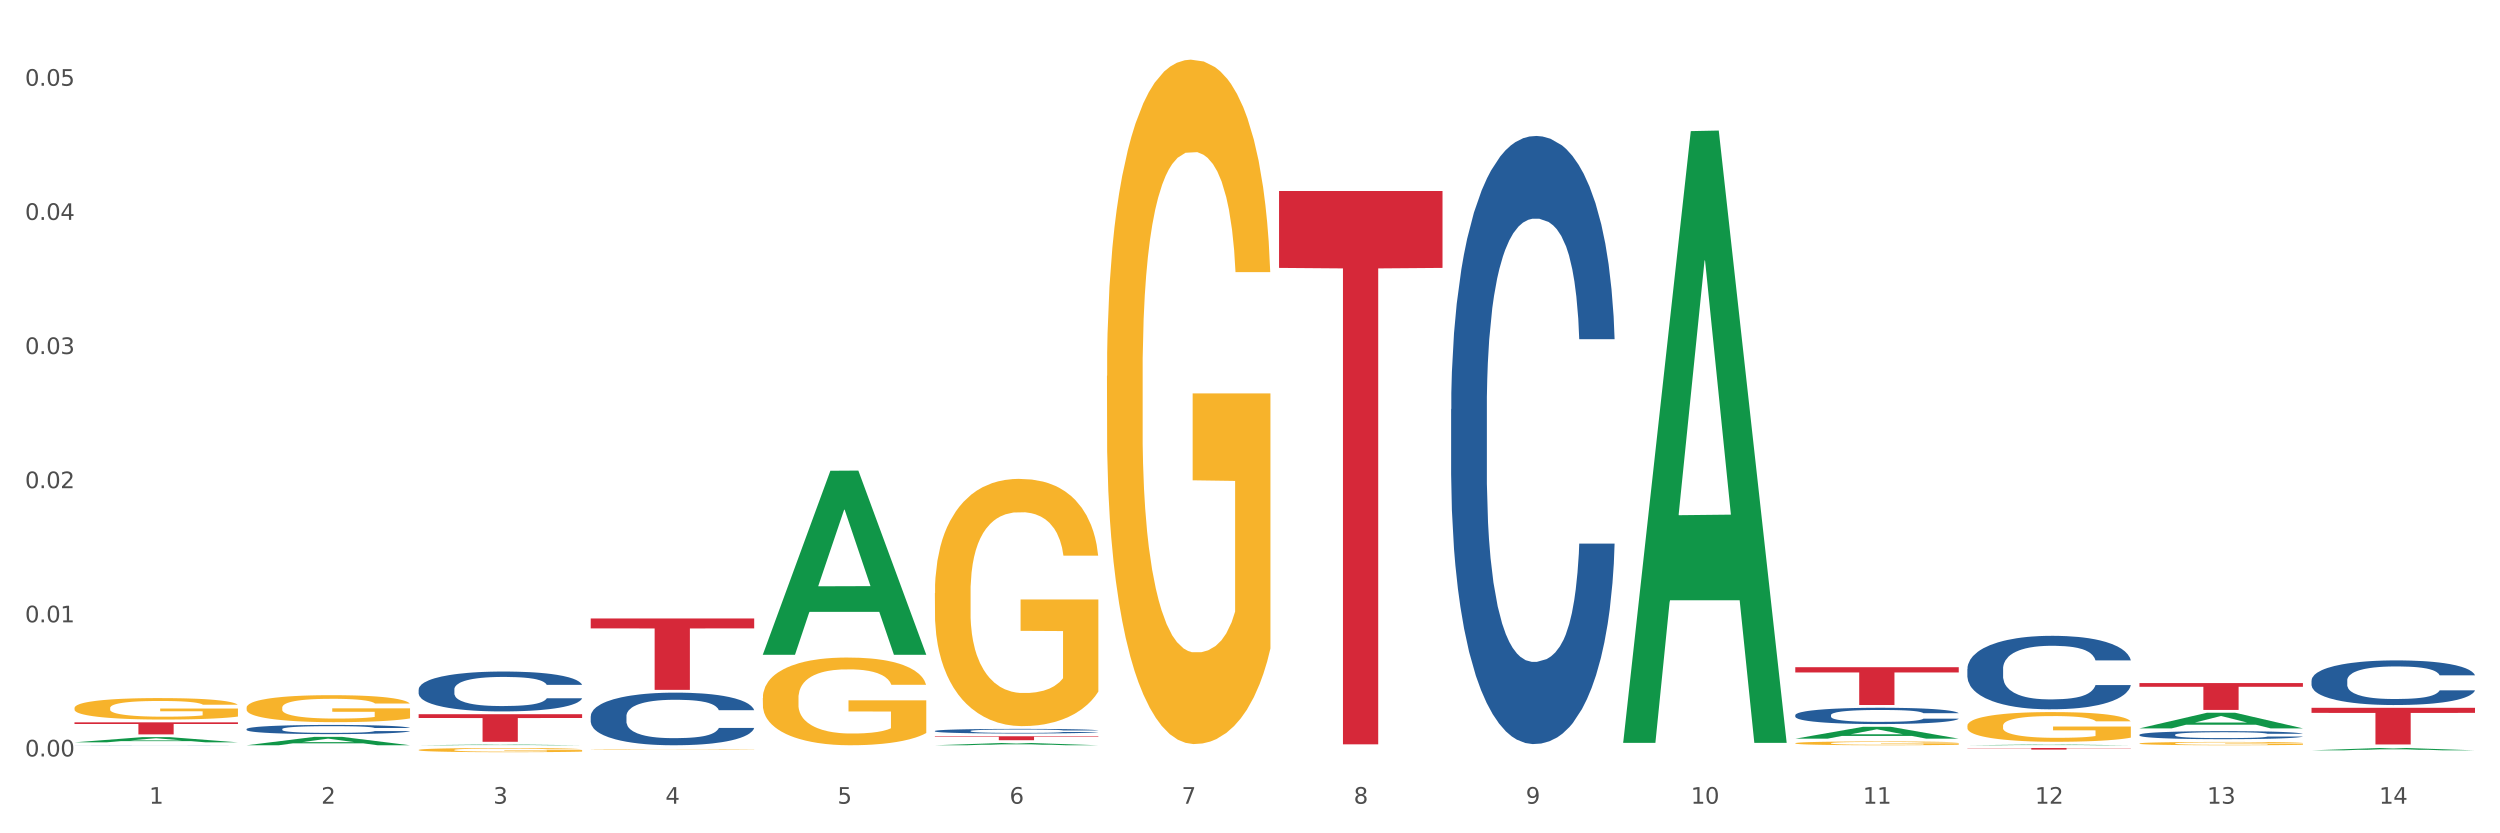 <?xml version="1.0" encoding="utf-8" standalone="no"?>
<!DOCTYPE svg PUBLIC "-//W3C//DTD SVG 1.1//EN"
  "http://www.w3.org/Graphics/SVG/1.1/DTD/svg11.dtd">
<svg xmlns:xlink="http://www.w3.org/1999/xlink" width="1080pt" height="360pt" viewBox="0 0 1080 360" xmlns="http://www.w3.org/2000/svg" version="1.1">
 <rect x="0" y="0" width="1080" height="360" fill="#333333" stroke="none"/>
 <defs>
  <style type="text/css">*{stroke-linejoin: round; stroke-linecap: butt}</style>
 </defs>
 <g id="figure_1">
  <g id="patch_1">
   <path d="M 0 360 
L 1080 360 
L 1080 0 
L 0 0 
z
" style="fill: #ffffff; stroke: #ffffff; stroke-linejoin: miter"/>
  </g>
  <g id="axes_1">
   <g id="matplotlib.axis_1">
    <g id="xtick_1">
     <g id="text_1">
      <!-- 1 -->
      <g style="fill: #4d4d4d" transform="translate(64.432 347.204) scale(0.096 -0.096)">
       <defs>
        <path id="DejaVuSans-31" d="M 794 531 
L 1825 531 
L 1825 4091 
L 703 3866 
L 703 4441 
L 1819 4666 
L 2450 4666 
L 2450 531 
L 3481 531 
L 3481 0 
L 794 0 
L 794 531 
z
" transform="scale(0.016)"/>
       </defs>
       <use xlink:href="#DejaVuSans-31"/>
      </g>
     </g>
    </g>
    <g id="xtick_2">
     <g id="text_2">
      <!-- 2 -->
      <g style="fill: #4d4d4d" transform="translate(138.771 347.204) scale(0.096 -0.096)">
       <defs>
        <path id="DejaVuSans-32" d="M 1228 531 
L 3431 531 
L 3431 0 
L 469 0 
L 469 531 
Q 828 903 1448 1529 
Q 2069 2156 2228 2338 
Q 2531 2678 2651 2914 
Q 2772 3150 2772 3378 
Q 2772 3750 2511 3984 
Q 2250 4219 1831 4219 
Q 1534 4219 1204 4116 
Q 875 4013 500 3803 
L 500 4441 
Q 881 4594 1212 4672 
Q 1544 4750 1819 4750 
Q 2544 4750 2975 4387 
Q 3406 4025 3406 3419 
Q 3406 3131 3298 2873 
Q 3191 2616 2906 2266 
Q 2828 2175 2409 1742 
Q 1991 1309 1228 531 
z
" transform="scale(0.016)"/>
       </defs>
       <use xlink:href="#DejaVuSans-32"/>
      </g>
     </g>
    </g>
    <g id="xtick_3">
     <g id="text_3">
      <!-- 3 -->
      <g style="fill: #4d4d4d" transform="translate(213.109 347.204) scale(0.096 -0.096)">
       <defs>
        <path id="DejaVuSans-33" d="M 2597 2516 
Q 3050 2419 3304 2112 
Q 3559 1806 3559 1356 
Q 3559 666 3084 287 
Q 2609 -91 1734 -91 
Q 1441 -91 1130 -33 
Q 819 25 488 141 
L 488 750 
Q 750 597 1062 519 
Q 1375 441 1716 441 
Q 2309 441 2620 675 
Q 2931 909 2931 1356 
Q 2931 1769 2642 2001 
Q 2353 2234 1838 2234 
L 1294 2234 
L 1294 2753 
L 1863 2753 
Q 2328 2753 2575 2939 
Q 2822 3125 2822 3475 
Q 2822 3834 2567 4026 
Q 2313 4219 1838 4219 
Q 1578 4219 1281 4162 
Q 984 4106 628 3988 
L 628 4550 
Q 988 4650 1302 4700 
Q 1616 4750 1894 4750 
Q 2613 4750 3031 4423 
Q 3450 4097 3450 3541 
Q 3450 3153 3228 2886 
Q 3006 2619 2597 2516 
z
" transform="scale(0.016)"/>
       </defs>
       <use xlink:href="#DejaVuSans-33"/>
      </g>
     </g>
    </g>
    <g id="xtick_4">
     <g id="text_4">
      <!-- 4 -->
      <g style="fill: #4d4d4d" transform="translate(287.448 347.204) scale(0.096 -0.096)">
       <defs>
        <path id="DejaVuSans-34" d="M 2419 4116 
L 825 1625 
L 2419 1625 
L 2419 4116 
z
M 2253 4666 
L 3047 4666 
L 3047 1625 
L 3713 1625 
L 3713 1100 
L 3047 1100 
L 3047 0 
L 2419 0 
L 2419 1100 
L 313 1100 
L 313 1709 
L 2253 4666 
z
" transform="scale(0.016)"/>
       </defs>
       <use xlink:href="#DejaVuSans-34"/>
      </g>
     </g>
    </g>
    <g id="xtick_5">
     <g id="text_5">
      <!-- 5 -->
      <g style="fill: #4d4d4d" transform="translate(361.787 347.204) scale(0.096 -0.096)">
       <defs>
        <path id="DejaVuSans-35" d="M 691 4666 
L 3169 4666 
L 3169 4134 
L 1269 4134 
L 1269 2991 
Q 1406 3038 1543 3061 
Q 1681 3084 1819 3084 
Q 2600 3084 3056 2656 
Q 3513 2228 3513 1497 
Q 3513 744 3044 326 
Q 2575 -91 1722 -91 
Q 1428 -91 1123 -41 
Q 819 9 494 109 
L 494 744 
Q 775 591 1075 516 
Q 1375 441 1709 441 
Q 2250 441 2565 725 
Q 2881 1009 2881 1497 
Q 2881 1984 2565 2268 
Q 2250 2553 1709 2553 
Q 1456 2553 1204 2497 
Q 953 2441 691 2322 
L 691 4666 
z
" transform="scale(0.016)"/>
       </defs>
       <use xlink:href="#DejaVuSans-35"/>
      </g>
     </g>
    </g>
    <g id="xtick_6">
     <g id="text_6">
      <!-- 6 -->
      <g style="fill: #4d4d4d" transform="translate(436.125 347.204) scale(0.096 -0.096)">
       <defs>
        <path id="DejaVuSans-36" d="M 2113 2584 
Q 1688 2584 1439 2293 
Q 1191 2003 1191 1497 
Q 1191 994 1439 701 
Q 1688 409 2113 409 
Q 2538 409 2786 701 
Q 3034 994 3034 1497 
Q 3034 2003 2786 2293 
Q 2538 2584 2113 2584 
z
M 3366 4563 
L 3366 3988 
Q 3128 4100 2886 4159 
Q 2644 4219 2406 4219 
Q 1781 4219 1451 3797 
Q 1122 3375 1075 2522 
Q 1259 2794 1537 2939 
Q 1816 3084 2150 3084 
Q 2853 3084 3261 2657 
Q 3669 2231 3669 1497 
Q 3669 778 3244 343 
Q 2819 -91 2113 -91 
Q 1303 -91 875 529 
Q 447 1150 447 2328 
Q 447 3434 972 4092 
Q 1497 4750 2381 4750 
Q 2619 4750 2861 4703 
Q 3103 4656 3366 4563 
z
" transform="scale(0.016)"/>
       </defs>
       <use xlink:href="#DejaVuSans-36"/>
      </g>
     </g>
    </g>
    <g id="xtick_7">
     <g id="text_7">
      <!-- 7 -->
      <g style="fill: #4d4d4d" transform="translate(510.464 347.204) scale(0.096 -0.096)">
       <defs>
        <path id="DejaVuSans-37" d="M 525 4666 
L 3525 4666 
L 3525 4397 
L 1831 0 
L 1172 0 
L 2766 4134 
L 525 4134 
L 525 4666 
z
" transform="scale(0.016)"/>
       </defs>
       <use xlink:href="#DejaVuSans-37"/>
      </g>
     </g>
    </g>
    <g id="xtick_8">
     <g id="text_8">
      <!-- 8 -->
      <g style="fill: #4d4d4d" transform="translate(584.803 347.204) scale(0.096 -0.096)">
       <defs>
        <path id="DejaVuSans-38" d="M 2034 2216 
Q 1584 2216 1326 1975 
Q 1069 1734 1069 1313 
Q 1069 891 1326 650 
Q 1584 409 2034 409 
Q 2484 409 2743 651 
Q 3003 894 3003 1313 
Q 3003 1734 2745 1975 
Q 2488 2216 2034 2216 
z
M 1403 2484 
Q 997 2584 770 2862 
Q 544 3141 544 3541 
Q 544 4100 942 4425 
Q 1341 4750 2034 4750 
Q 2731 4750 3128 4425 
Q 3525 4100 3525 3541 
Q 3525 3141 3298 2862 
Q 3072 2584 2669 2484 
Q 3125 2378 3379 2068 
Q 3634 1759 3634 1313 
Q 3634 634 3220 271 
Q 2806 -91 2034 -91 
Q 1263 -91 848 271 
Q 434 634 434 1313 
Q 434 1759 690 2068 
Q 947 2378 1403 2484 
z
M 1172 3481 
Q 1172 3119 1398 2916 
Q 1625 2713 2034 2713 
Q 2441 2713 2670 2916 
Q 2900 3119 2900 3481 
Q 2900 3844 2670 4047 
Q 2441 4250 2034 4250 
Q 1625 4250 1398 4047 
Q 1172 3844 1172 3481 
z
" transform="scale(0.016)"/>
       </defs>
       <use xlink:href="#DejaVuSans-38"/>
      </g>
     </g>
    </g>
    <g id="xtick_9">
     <g id="text_9">
      <!-- 9 -->
      <g style="fill: #4d4d4d" transform="translate(659.142 347.204) scale(0.096 -0.096)">
       <defs>
        <path id="DejaVuSans-39" d="M 703 97 
L 703 672 
Q 941 559 1184 500 
Q 1428 441 1663 441 
Q 2288 441 2617 861 
Q 2947 1281 2994 2138 
Q 2813 1869 2534 1725 
Q 2256 1581 1919 1581 
Q 1219 1581 811 2004 
Q 403 2428 403 3163 
Q 403 3881 828 4315 
Q 1253 4750 1959 4750 
Q 2769 4750 3195 4129 
Q 3622 3509 3622 2328 
Q 3622 1225 3098 567 
Q 2575 -91 1691 -91 
Q 1453 -91 1209 -44 
Q 966 3 703 97 
z
M 1959 2075 
Q 2384 2075 2632 2365 
Q 2881 2656 2881 3163 
Q 2881 3666 2632 3958 
Q 2384 4250 1959 4250 
Q 1534 4250 1286 3958 
Q 1038 3666 1038 3163 
Q 1038 2656 1286 2365 
Q 1534 2075 1959 2075 
z
" transform="scale(0.016)"/>
       </defs>
       <use xlink:href="#DejaVuSans-39"/>
      </g>
     </g>
    </g>
    <g id="xtick_10">
     <g id="text_10">
      <!-- 10 -->
      <g style="fill: #4d4d4d" transform="translate(730.426 347.204) scale(0.096 -0.096)">
       <defs>
        <path id="DejaVuSans-30" d="M 2034 4250 
Q 1547 4250 1301 3770 
Q 1056 3291 1056 2328 
Q 1056 1369 1301 889 
Q 1547 409 2034 409 
Q 2525 409 2770 889 
Q 3016 1369 3016 2328 
Q 3016 3291 2770 3770 
Q 2525 4250 2034 4250 
z
M 2034 4750 
Q 2819 4750 3233 4129 
Q 3647 3509 3647 2328 
Q 3647 1150 3233 529 
Q 2819 -91 2034 -91 
Q 1250 -91 836 529 
Q 422 1150 422 2328 
Q 422 3509 836 4129 
Q 1250 4750 2034 4750 
z
" transform="scale(0.016)"/>
       </defs>
       <use xlink:href="#DejaVuSans-31"/>
       <use xlink:href="#DejaVuSans-30" transform="translate(63.623 0)"/>
      </g>
     </g>
    </g>
    <g id="xtick_11">
     <g id="text_11">
      <!-- 11 -->
      <g style="fill: #4d4d4d" transform="translate(804.765 347.204) scale(0.096 -0.096)">
       <use xlink:href="#DejaVuSans-31"/>
       <use xlink:href="#DejaVuSans-31" transform="translate(63.623 0)"/>
      </g>
     </g>
    </g>
    <g id="xtick_12">
     <g id="text_12">
      <!-- 12 -->
      <g style="fill: #4d4d4d" transform="translate(879.104 347.204) scale(0.096 -0.096)">
       <use xlink:href="#DejaVuSans-31"/>
       <use xlink:href="#DejaVuSans-32" transform="translate(63.623 0)"/>
      </g>
     </g>
    </g>
    <g id="xtick_13">
     <g id="text_13">
      <!-- 13 -->
      <g style="fill: #4d4d4d" transform="translate(953.442 347.204) scale(0.096 -0.096)">
       <use xlink:href="#DejaVuSans-31"/>
       <use xlink:href="#DejaVuSans-33" transform="translate(63.623 0)"/>
      </g>
     </g>
    </g>
    <g id="xtick_14">
     <g id="text_14">
      <!-- 14 -->
      <g style="fill: #4d4d4d" transform="translate(1027.781 347.204) scale(0.096 -0.096)">
       <use xlink:href="#DejaVuSans-31"/>
       <use xlink:href="#DejaVuSans-34" transform="translate(63.623 0)"/>
      </g>
     </g>
    </g>
    <g id="xtick_15"/>
    <g id="xtick_16"/>
    <g id="xtick_17"/>
    <g id="xtick_18"/>
    <g id="xtick_19"/>
    <g id="xtick_20"/>
    <g id="xtick_21"/>
    <g id="xtick_22"/>
    <g id="xtick_23"/>
    <g id="xtick_24"/>
    <g id="xtick_25"/>
    <g id="xtick_26"/>
    <g id="xtick_27"/>
   </g>
   <g id="matplotlib.axis_2">
    <g id="ytick_1">
     <g id="text_15">
      <!-- 0.00 -->
      <g style="fill: #4d4d4d" transform="translate(10.8 326.791) scale(0.096 -0.096)">
       <defs>
        <path id="DejaVuSans-2e" d="M 684 794 
L 1344 794 
L 1344 0 
L 684 0 
L 684 794 
z
" transform="scale(0.016)"/>
       </defs>
       <use xlink:href="#DejaVuSans-30"/>
       <use xlink:href="#DejaVuSans-2e" transform="translate(63.623 0)"/>
       <use xlink:href="#DejaVuSans-30" transform="translate(95.41 0)"/>
       <use xlink:href="#DejaVuSans-30" transform="translate(159.033 0)"/>
      </g>
     </g>
    </g>
    <g id="ytick_2">
     <g id="text_16">
      <!-- 0.01 -->
      <g style="fill: #4d4d4d" transform="translate(10.8 268.842) scale(0.096 -0.096)">
       <use xlink:href="#DejaVuSans-30"/>
       <use xlink:href="#DejaVuSans-2e" transform="translate(63.623 0)"/>
       <use xlink:href="#DejaVuSans-30" transform="translate(95.41 0)"/>
       <use xlink:href="#DejaVuSans-31" transform="translate(159.033 0)"/>
      </g>
     </g>
    </g>
    <g id="ytick_3">
     <g id="text_17">
      <!-- 0.02 -->
      <g style="fill: #4d4d4d" transform="translate(10.8 210.893) scale(0.096 -0.096)">
       <use xlink:href="#DejaVuSans-30"/>
       <use xlink:href="#DejaVuSans-2e" transform="translate(63.623 0)"/>
       <use xlink:href="#DejaVuSans-30" transform="translate(95.41 0)"/>
       <use xlink:href="#DejaVuSans-32" transform="translate(159.033 0)"/>
      </g>
     </g>
    </g>
    <g id="ytick_4">
     <g id="text_18">
      <!-- 0.03 -->
      <g style="fill: #4d4d4d" transform="translate(10.8 152.944) scale(0.096 -0.096)">
       <use xlink:href="#DejaVuSans-30"/>
       <use xlink:href="#DejaVuSans-2e" transform="translate(63.623 0)"/>
       <use xlink:href="#DejaVuSans-30" transform="translate(95.41 0)"/>
       <use xlink:href="#DejaVuSans-33" transform="translate(159.033 0)"/>
      </g>
     </g>
    </g>
    <g id="ytick_5">
     <g id="text_19">
      <!-- 0.04 -->
      <g style="fill: #4d4d4d" transform="translate(10.8 94.995) scale(0.096 -0.096)">
       <use xlink:href="#DejaVuSans-30"/>
       <use xlink:href="#DejaVuSans-2e" transform="translate(63.623 0)"/>
       <use xlink:href="#DejaVuSans-30" transform="translate(95.41 0)"/>
       <use xlink:href="#DejaVuSans-34" transform="translate(159.033 0)"/>
      </g>
     </g>
    </g>
    <g id="ytick_6">
     <g id="text_20">
      <!-- 0.05 -->
      <g style="fill: #4d4d4d" transform="translate(10.8 37.046) scale(0.096 -0.096)">
       <use xlink:href="#DejaVuSans-30"/>
       <use xlink:href="#DejaVuSans-2e" transform="translate(63.623 0)"/>
       <use xlink:href="#DejaVuSans-30" transform="translate(95.41 0)"/>
       <use xlink:href="#DejaVuSans-35" transform="translate(159.033 0)"/>
      </g>
     </g>
    </g>
    <g id="ytick_7"/>
    <g id="ytick_8"/>
    <g id="ytick_9"/>
    <g id="ytick_10"/>
    <g id="ytick_11"/>
   </g>
   <g id="PolyCollection_1">
    <path d="M 32.175 320.684 
L 32.248 320.682 
L 61.37 318.448 
L 73.456 318.446 
L 102.797 320.689 
L 88.818 320.689 
L 82.484 320.166 
L 52.415 320.166 
L 52.197 320.175 
L 46.081 320.689 
L 32.175 320.689 
L 32.175 320.684 
L 56.201 319.855 
L 78.698 319.853 
L 67.559 318.924 
L 67.413 318.92 
L 67.267 318.926 
L 56.128 319.853 
L 56.201 319.855 
L 32.175 320.684 
z
" clip-path="url(#pd779203392)" style="fill: #109648"/>
    <path d="M 255.191 323.761 
L 255.275 323.761 
L 255.275 323.753 
L 255.441 323.746 
L 256.275 323.73 
L 257.526 323.717 
L 258.443 323.71 
L 259.36 323.704 
L 260.444 323.698 
L 261.778 323.692 
L 264.196 323.684 
L 265.697 323.679 
L 267.531 323.674 
L 270.866 323.668 
L 273.284 323.664 
L 275.786 323.66 
L 279.871 323.657 
L 282.539 323.655 
L 285.374 323.654 
L 288.793 323.653 
L 291.377 323.653 
L 297.047 323.653 
L 301.883 323.655 
L 304.218 323.657 
L 307.219 323.659 
L 308.804 323.661 
L 311.388 323.664 
L 314.057 323.669 
L 315.891 323.673 
L 318.642 323.68 
L 320.727 323.687 
L 322.645 323.696 
L 323.645 323.702 
L 324.395 323.708 
L 325.062 323.715 
L 325.73 323.725 
L 310.721 323.725 
L 310.138 323.718 
L 309.221 323.711 
L 307.886 323.704 
L 306.719 323.7 
L 304.718 323.694 
L 302.884 323.691 
L 300.966 323.688 
L 298.631 323.686 
L 296.797 323.685 
L 294.212 323.684 
L 289.126 323.684 
L 285.708 323.686 
L 283.373 323.688 
L 281.872 323.69 
L 280.538 323.692 
L 279.037 323.695 
L 277.286 323.7 
L 276.036 323.704 
L 274.785 323.709 
L 273.785 323.714 
L 272.867 323.72 
L 272.117 323.727 
L 271.533 323.733 
L 271.033 323.741 
L 270.616 323.755 
L 270.616 323.784 
L 270.783 323.791 
L 271.2 323.8 
L 271.7 323.806 
L 272.534 323.814 
L 273.284 323.819 
L 274.702 323.827 
L 276.286 323.834 
L 277.537 323.838 
L 278.787 323.841 
L 280.955 323.846 
L 283.373 323.85 
L 285.458 323.852 
L 288.292 323.854 
L 290.21 323.855 
L 291.878 323.855 
L 295.963 323.855 
L 298.882 323.855 
L 302.133 323.853 
L 304.635 323.851 
L 306.719 323.849 
L 309.054 323.845 
L 310.555 323.841 
L 310.555 323.797 
L 292.211 323.797 
L 292.211 323.767 
L 325.813 323.767 
L 325.813 323.854 
L 324.395 323.859 
L 322.811 323.863 
L 321.144 323.866 
L 318.642 323.871 
L 315.641 323.875 
L 312.973 323.878 
L 310.138 323.881 
L 306.803 323.883 
L 302.467 323.885 
L 299.799 323.886 
L 296.464 323.887 
L 292.545 323.887 
L 289.126 323.886 
L 285.791 323.885 
L 282.289 323.883 
L 278.871 323.881 
L 276.286 323.878 
L 273.701 323.874 
L 270.95 323.87 
L 268.782 323.866 
L 267.114 323.862 
L 265.28 323.857 
L 263.279 323.85 
L 261.778 323.845 
L 260.444 323.839 
L 259.027 323.831 
L 258.026 323.824 
L 257.025 323.816 
L 256.442 323.81 
L 255.775 323.8 
L 255.275 323.787 
L 255.191 323.761 
z
" clip-path="url(#pd779203392)" style="fill: #f7b32b"/>
    <path d="M 329.53 301.568 
L 329.613 301.534 
L 329.613 300.288 
L 329.78 299.215 
L 330.614 296.619 
L 331.864 294.473 
L 332.782 293.331 
L 333.699 292.397 
L 334.783 291.462 
L 336.117 290.493 
L 338.535 289.074 
L 340.036 288.347 
L 341.87 287.586 
L 345.205 286.478 
L 347.623 285.855 
L 350.124 285.336 
L 354.21 284.713 
L 356.878 284.436 
L 359.713 284.229 
L 363.131 284.09 
L 365.716 284.056 
L 371.386 284.16 
L 376.222 284.471 
L 378.557 284.713 
L 381.558 285.129 
L 383.142 285.405 
L 385.727 285.959 
L 388.395 286.686 
L 390.23 287.309 
L 392.981 288.486 
L 395.066 289.663 
L 396.983 291.116 
L 397.984 292.12 
L 398.734 293.054 
L 399.401 294.127 
L 400.068 295.823 
L 385.06 295.823 
L 384.476 294.612 
L 383.559 293.47 
L 382.225 292.362 
L 381.058 291.67 
L 379.057 290.805 
L 377.222 290.251 
L 375.305 289.836 
L 372.97 289.489 
L 371.136 289.316 
L 368.551 289.178 
L 363.465 289.213 
L 360.046 289.489 
L 357.712 289.836 
L 356.211 290.147 
L 354.877 290.493 
L 353.376 290.978 
L 351.625 291.705 
L 350.375 292.362 
L 349.124 293.193 
L 348.123 294.023 
L 347.206 294.992 
L 346.456 296.031 
L 345.872 297.104 
L 345.372 298.419 
L 344.955 300.599 
L 344.955 305.341 
L 345.122 306.414 
L 345.539 307.833 
L 346.039 308.906 
L 346.873 310.186 
L 347.623 311.052 
L 349.04 312.298 
L 350.625 313.336 
L 351.875 313.993 
L 353.126 314.547 
L 355.294 315.309 
L 357.712 315.932 
L 359.796 316.312 
L 362.631 316.658 
L 364.549 316.797 
L 366.216 316.866 
L 370.302 316.866 
L 373.22 316.762 
L 376.472 316.52 
L 378.973 316.208 
L 381.058 315.828 
L 383.392 315.205 
L 384.893 314.616 
L 384.893 307.383 
L 366.55 307.348 
L 366.55 302.537 
L 400.152 302.537 
L 400.152 316.658 
L 398.734 317.385 
L 397.15 318.043 
L 395.482 318.631 
L 392.981 319.358 
L 389.979 320.05 
L 387.311 320.535 
L 384.476 320.95 
L 381.141 321.331 
L 376.806 321.677 
L 374.137 321.815 
L 370.802 321.919 
L 366.884 321.954 
L 363.465 321.885 
L 360.13 321.712 
L 356.628 321.4 
L 353.209 320.95 
L 350.625 320.5 
L 348.04 319.946 
L 345.288 319.22 
L 343.121 318.527 
L 341.453 317.904 
L 339.619 317.108 
L 337.618 316.07 
L 336.117 315.136 
L 334.783 314.166 
L 333.365 312.921 
L 332.365 311.848 
L 331.364 310.498 
L 330.781 309.494 
L 330.113 307.937 
L 329.613 305.756 
L 329.53 301.568 
z
" clip-path="url(#pd779203392)" style="fill: #f7b32b"/>
    <path d="M 403.869 256.231 
L 403.952 256.133 
L 403.952 252.621 
L 404.119 249.597 
L 404.952 242.28 
L 406.203 236.232 
L 407.12 233.013 
L 408.037 230.379 
L 409.121 227.745 
L 410.455 225.013 
L 412.873 221.014 
L 414.374 218.965 
L 416.209 216.819 
L 419.544 213.697 
L 421.962 211.941 
L 424.463 210.478 
L 428.549 208.722 
L 431.217 207.942 
L 434.052 207.356 
L 437.47 206.966 
L 440.055 206.868 
L 445.725 207.161 
L 450.561 208.039 
L 452.895 208.722 
L 455.897 209.893 
L 457.481 210.673 
L 460.066 212.234 
L 462.734 214.283 
L 464.568 216.038 
L 467.32 219.355 
L 469.404 222.672 
L 471.322 226.769 
L 472.322 229.598 
L 473.073 232.232 
L 473.74 235.257 
L 474.407 240.037 
L 459.399 240.037 
L 458.815 236.622 
L 457.898 233.403 
L 456.564 230.281 
L 455.397 228.33 
L 453.396 225.891 
L 451.561 224.331 
L 449.643 223.16 
L 447.309 222.184 
L 445.475 221.697 
L 442.89 221.306 
L 437.804 221.404 
L 434.385 222.184 
L 432.051 223.16 
L 430.55 224.038 
L 429.216 225.013 
L 427.715 226.379 
L 425.964 228.428 
L 424.713 230.281 
L 423.463 232.623 
L 422.462 234.964 
L 421.545 237.695 
L 420.794 240.622 
L 420.211 243.646 
L 419.711 247.353 
L 419.294 253.499 
L 419.294 266.864 
L 419.46 269.888 
L 419.877 273.888 
L 420.378 276.912 
L 421.211 280.521 
L 421.962 282.96 
L 423.379 286.472 
L 424.963 289.399 
L 426.214 291.252 
L 427.465 292.813 
L 429.633 294.959 
L 432.051 296.715 
L 434.135 297.788 
L 436.97 298.764 
L 438.888 299.154 
L 440.555 299.349 
L 444.641 299.349 
L 447.559 299.057 
L 450.811 298.374 
L 453.312 297.496 
L 455.397 296.423 
L 457.731 294.667 
L 459.232 293.008 
L 459.232 272.62 
L 440.889 272.522 
L 440.889 258.962 
L 474.49 258.962 
L 474.49 298.764 
L 473.073 300.813 
L 471.489 302.666 
L 469.821 304.325 
L 467.32 306.373 
L 464.318 308.324 
L 461.65 309.69 
L 458.815 310.861 
L 455.48 311.934 
L 451.144 312.909 
L 448.476 313.299 
L 445.141 313.592 
L 441.222 313.69 
L 437.804 313.495 
L 434.469 313.007 
L 430.967 312.129 
L 427.548 310.861 
L 424.963 309.592 
L 422.379 308.032 
L 419.627 305.983 
L 417.459 304.032 
L 415.792 302.276 
L 413.957 300.032 
L 411.956 297.106 
L 410.455 294.472 
L 409.121 291.74 
L 407.704 288.228 
L 406.703 285.204 
L 405.703 281.399 
L 405.119 278.57 
L 404.452 274.18 
L 403.952 268.035 
L 403.869 256.231 
z
" clip-path="url(#pd779203392)" style="fill: #f7b32b"/>
    <path d="M 478.207 162.397 
L 478.291 162.127 
L 478.291 152.405 
L 478.457 144.034 
L 479.291 123.782 
L 480.542 107.04 
L 481.459 98.129 
L 482.376 90.838 
L 483.46 83.547 
L 484.794 75.986 
L 487.212 64.914 
L 488.713 59.244 
L 490.547 53.303 
L 493.882 44.662 
L 496.3 39.801 
L 498.802 35.751 
L 502.887 30.89 
L 505.555 28.73 
L 508.39 27.11 
L 511.809 26.03 
L 514.394 25.759 
L 520.063 26.57 
L 524.899 29 
L 527.234 30.89 
L 530.236 34.131 
L 531.82 36.291 
L 534.405 40.611 
L 537.073 46.282 
L 538.907 51.143 
L 541.658 60.324 
L 543.743 69.505 
L 545.661 80.846 
L 546.661 88.677 
L 547.412 95.968 
L 548.079 104.339 
L 548.746 117.571 
L 533.737 117.571 
L 533.154 108.12 
L 532.237 99.209 
L 530.903 90.568 
L 529.735 85.167 
L 527.734 78.416 
L 525.9 74.096 
L 523.982 70.855 
L 521.648 68.155 
L 519.813 66.805 
L 517.228 65.725 
L 512.142 65.995 
L 508.724 68.155 
L 506.389 70.855 
L 504.888 73.285 
L 503.554 75.986 
L 502.054 79.766 
L 500.303 85.437 
L 499.052 90.568 
L 497.801 97.048 
L 496.801 103.529 
L 495.884 111.09 
L 495.133 119.191 
L 494.549 127.562 
L 494.049 137.824 
L 493.632 154.836 
L 493.632 191.83 
L 493.799 200.201 
L 494.216 211.273 
L 494.716 219.644 
L 495.55 229.635 
L 496.3 236.386 
L 497.718 246.107 
L 499.302 254.208 
L 500.553 259.339 
L 501.803 263.659 
L 503.971 269.6 
L 506.389 274.461 
L 508.474 277.431 
L 511.309 280.131 
L 513.226 281.212 
L 514.894 281.752 
L 518.979 281.752 
L 521.898 280.942 
L 525.149 279.051 
L 527.651 276.621 
L 529.735 273.651 
L 532.07 268.79 
L 533.571 264.199 
L 533.571 207.762 
L 515.227 207.492 
L 515.227 169.958 
L 548.829 169.958 
L 548.829 280.131 
L 547.412 285.802 
L 545.827 290.933 
L 544.16 295.523 
L 541.658 301.194 
L 538.657 306.595 
L 535.989 310.375 
L 533.154 313.616 
L 529.819 316.586 
L 525.483 319.286 
L 522.815 320.367 
L 519.48 321.177 
L 515.561 321.447 
L 512.142 320.907 
L 508.807 319.556 
L 505.305 317.126 
L 501.887 313.616 
L 499.302 310.105 
L 496.717 305.785 
L 493.966 300.114 
L 491.798 294.713 
L 490.13 289.853 
L 488.296 283.642 
L 486.295 275.541 
L 484.794 268.25 
L 483.46 260.689 
L 482.043 250.968 
L 481.042 242.597 
L 480.042 232.065 
L 479.458 224.234 
L 478.791 212.083 
L 478.291 195.071 
L 478.207 162.397 
z
" clip-path="url(#pd779203392)" style="fill: #f7b32b"/>
    <path d="M 775.562 321.067 
L 775.645 321.065 
L 775.645 321.011 
L 775.812 320.964 
L 776.646 320.851 
L 777.897 320.758 
L 778.814 320.708 
L 779.731 320.667 
L 780.815 320.627 
L 782.149 320.585 
L 784.567 320.523 
L 786.068 320.491 
L 787.902 320.458 
L 791.237 320.41 
L 793.655 320.383 
L 796.157 320.36 
L 800.242 320.333 
L 802.91 320.321 
L 805.745 320.312 
L 809.164 320.306 
L 811.748 320.304 
L 817.418 320.309 
L 822.254 320.323 
L 824.589 320.333 
L 827.59 320.351 
L 829.175 320.363 
L 831.759 320.387 
L 834.427 320.419 
L 836.262 320.446 
L 839.013 320.497 
L 841.098 320.548 
L 843.015 320.612 
L 844.016 320.655 
L 844.766 320.696 
L 845.433 320.743 
L 846.1 320.817 
L 831.092 320.817 
L 830.509 320.764 
L 829.592 320.714 
L 828.257 320.666 
L 827.09 320.636 
L 825.089 320.598 
L 823.255 320.574 
L 821.337 320.556 
L 819.002 320.541 
L 817.168 320.533 
L 814.583 320.527 
L 809.497 320.529 
L 806.079 320.541 
L 803.744 320.556 
L 802.243 320.57 
L 800.909 320.585 
L 799.408 320.606 
L 797.657 320.637 
L 796.407 320.666 
L 795.156 320.702 
L 794.156 320.738 
L 793.238 320.78 
L 792.488 320.826 
L 791.904 320.872 
L 791.404 320.93 
L 790.987 321.024 
L 790.987 321.231 
L 791.154 321.277 
L 791.571 321.339 
L 792.071 321.386 
L 792.905 321.442 
L 793.655 321.479 
L 795.073 321.534 
L 796.657 321.579 
L 797.908 321.607 
L 799.158 321.631 
L 801.326 321.665 
L 803.744 321.692 
L 805.829 321.708 
L 808.663 321.723 
L 810.581 321.729 
L 812.249 321.732 
L 816.334 321.732 
L 819.253 321.728 
L 822.504 321.717 
L 825.006 321.704 
L 827.09 321.687 
L 829.425 321.66 
L 830.926 321.634 
L 830.926 321.32 
L 812.582 321.318 
L 812.582 321.109 
L 846.184 321.109 
L 846.184 321.723 
L 844.766 321.755 
L 843.182 321.784 
L 841.515 321.809 
L 839.013 321.841 
L 836.012 321.871 
L 833.344 321.892 
L 830.509 321.91 
L 827.174 321.927 
L 822.838 321.942 
L 820.17 321.948 
L 816.835 321.952 
L 812.916 321.954 
L 809.497 321.951 
L 806.162 321.943 
L 802.66 321.93 
L 799.242 321.91 
L 796.657 321.891 
L 794.072 321.866 
L 791.321 321.835 
L 789.153 321.805 
L 787.485 321.778 
L 785.651 321.743 
L 783.65 321.698 
L 782.149 321.657 
L 780.815 321.615 
L 779.398 321.561 
L 778.397 321.514 
L 777.396 321.455 
L 776.813 321.412 
L 776.146 321.344 
L 775.645 321.249 
L 775.562 321.067 
z
" clip-path="url(#pd779203392)" style="fill: #f7b32b"/>
    <path d="M 998.578 305.766 
L 1069.2 305.766 
L 1069.2 307.969 
L 1041.42 307.984 
L 1041.42 321.617 
L 1026.191 321.617 
L 1026.191 307.984 
L 998.578 307.969 
L 998.578 305.781 
L 998.578 305.766 
z
" clip-path="url(#pd779203392)" style="fill: #d62839"/>
    <path d="M 924.24 295.082 
L 994.861 295.082 
L 994.861 296.697 
L 967.081 296.708 
L 967.081 306.704 
L 951.852 306.704 
L 951.852 296.708 
L 924.24 296.697 
L 924.24 295.093 
L 924.24 295.082 
z
" clip-path="url(#pd779203392)" style="fill: #d62839"/>
    <path d="M 849.901 323.143 
L 920.523 323.143 
L 920.523 323.238 
L 892.742 323.239 
L 892.742 323.827 
L 877.514 323.827 
L 877.514 323.239 
L 849.901 323.238 
L 849.901 323.144 
L 849.901 323.143 
z
" clip-path="url(#pd779203392)" style="fill: #d62839"/>
    <path d="M 775.562 288.225 
L 846.184 288.225 
L 846.184 290.495 
L 818.404 290.511 
L 818.404 304.561 
L 803.175 304.561 
L 803.175 290.511 
L 775.562 290.495 
L 775.562 288.241 
L 775.562 288.225 
z
" clip-path="url(#pd779203392)" style="fill: #d62839"/>
    <path d="M 552.546 82.513 
L 623.168 82.513 
L 623.168 115.73 
L 595.388 115.954 
L 595.388 321.54 
L 580.159 321.54 
L 580.159 115.954 
L 552.546 115.73 
L 552.546 82.737 
L 552.546 82.513 
z
" clip-path="url(#pd779203392)" style="fill: #d62839"/>
    <path d="M 403.869 318.07 
L 474.49 318.07 
L 474.49 318.307 
L 446.71 318.308 
L 446.71 319.775 
L 431.481 319.775 
L 431.481 318.308 
L 403.869 318.307 
L 403.869 318.071 
L 403.869 318.07 
z
" clip-path="url(#pd779203392)" style="fill: #d62839"/>
    <path d="M 180.852 308.526 
L 251.474 308.526 
L 251.474 310.183 
L 223.694 310.194 
L 223.694 320.448 
L 208.465 320.448 
L 208.465 310.194 
L 180.852 310.183 
L 180.852 308.537 
L 180.852 308.526 
z
" clip-path="url(#pd779203392)" style="fill: #d62839"/>
    <path d="M 180.852 323.978 
L 180.936 323.976 
L 180.936 323.917 
L 181.103 323.866 
L 181.936 323.742 
L 183.187 323.64 
L 184.104 323.585 
L 185.021 323.541 
L 186.105 323.496 
L 187.439 323.45 
L 189.857 323.382 
L 191.358 323.348 
L 193.192 323.312 
L 196.528 323.259 
L 198.946 323.229 
L 201.447 323.204 
L 205.533 323.175 
L 208.201 323.161 
L 211.036 323.152 
L 214.454 323.145 
L 217.039 323.143 
L 222.709 323.148 
L 227.545 323.163 
L 229.879 323.175 
L 232.881 323.194 
L 234.465 323.208 
L 237.05 323.234 
L 239.718 323.269 
L 241.552 323.298 
L 244.304 323.354 
L 246.388 323.411 
L 248.306 323.48 
L 249.306 323.528 
L 250.057 323.572 
L 250.724 323.623 
L 251.391 323.704 
L 236.383 323.704 
L 235.799 323.646 
L 234.882 323.592 
L 233.548 323.539 
L 232.38 323.506 
L 230.379 323.465 
L 228.545 323.439 
L 226.627 323.419 
L 224.293 323.402 
L 222.458 323.394 
L 219.874 323.387 
L 214.788 323.389 
L 211.369 323.402 
L 209.034 323.419 
L 207.534 323.434 
L 206.2 323.45 
L 204.699 323.473 
L 202.948 323.508 
L 201.697 323.539 
L 200.446 323.579 
L 199.446 323.618 
L 198.529 323.665 
L 197.778 323.714 
L 197.195 323.765 
L 196.694 323.828 
L 196.277 323.932 
L 196.277 324.158 
L 196.444 324.209 
L 196.861 324.277 
L 197.361 324.328 
L 198.195 324.389 
L 198.946 324.43 
L 200.363 324.489 
L 201.947 324.539 
L 203.198 324.57 
L 204.449 324.597 
L 206.616 324.633 
L 209.034 324.662 
L 211.119 324.681 
L 213.954 324.697 
L 215.871 324.704 
L 217.539 324.707 
L 221.625 324.707 
L 224.543 324.702 
L 227.795 324.691 
L 230.296 324.676 
L 232.38 324.658 
L 234.715 324.628 
L 236.216 324.6 
L 236.216 324.255 
L 217.873 324.253 
L 217.873 324.024 
L 251.474 324.024 
L 251.474 324.697 
L 250.057 324.732 
L 248.473 324.763 
L 246.805 324.791 
L 244.304 324.826 
L 241.302 324.859 
L 238.634 324.882 
L 235.799 324.902 
L 232.464 324.92 
L 228.128 324.936 
L 225.46 324.943 
L 222.125 324.948 
L 218.206 324.95 
L 214.788 324.946 
L 211.452 324.938 
L 207.951 324.923 
L 204.532 324.902 
L 201.947 324.88 
L 199.362 324.854 
L 196.611 324.819 
L 194.443 324.786 
L 192.776 324.757 
L 190.941 324.719 
L 188.94 324.669 
L 187.439 324.625 
L 186.105 324.578 
L 184.688 324.519 
L 183.687 324.468 
L 182.687 324.404 
L 182.103 324.356 
L 181.436 324.281 
L 180.936 324.178 
L 180.852 323.978 
z
" clip-path="url(#pd779203392)" style="fill: #f7b32b"/>
    <path d="M 32.175 312.038 
L 102.797 312.038 
L 102.797 312.763 
L 75.017 312.768 
L 75.017 317.257 
L 59.788 317.257 
L 59.788 312.768 
L 32.175 312.763 
L 32.175 312.043 
L 32.175 312.038 
z
" clip-path="url(#pd779203392)" style="fill: #d62839"/>
    <path d="M 924.24 321.181 
L 924.323 321.179 
L 924.323 321.132 
L 924.49 321.091 
L 925.323 320.993 
L 926.574 320.911 
L 927.491 320.868 
L 928.408 320.833 
L 929.492 320.797 
L 930.826 320.76 
L 933.244 320.707 
L 934.745 320.679 
L 936.58 320.65 
L 939.915 320.608 
L 942.333 320.585 
L 944.834 320.565 
L 948.92 320.541 
L 951.588 320.531 
L 954.423 320.523 
L 957.841 320.518 
L 960.426 320.516 
L 966.096 320.52 
L 970.932 320.532 
L 973.266 320.541 
L 976.268 320.557 
L 977.852 320.567 
L 980.437 320.588 
L 983.105 320.616 
L 984.939 320.64 
L 987.691 320.684 
L 989.775 320.729 
L 991.693 320.784 
L 992.693 320.822 
L 993.444 320.858 
L 994.111 320.898 
L 994.778 320.963 
L 979.77 320.963 
L 979.186 320.917 
L 978.269 320.873 
L 976.935 320.831 
L 975.768 320.805 
L 973.766 320.772 
L 971.932 320.751 
L 970.014 320.736 
L 967.68 320.722 
L 965.845 320.716 
L 963.261 320.711 
L 958.175 320.712 
L 954.756 320.722 
L 952.422 320.736 
L 950.921 320.747 
L 949.587 320.76 
L 948.086 320.779 
L 946.335 320.806 
L 945.084 320.831 
L 943.834 320.863 
L 942.833 320.894 
L 941.916 320.931 
L 941.165 320.97 
L 940.582 321.011 
L 940.081 321.061 
L 939.665 321.144 
L 939.665 321.324 
L 939.831 321.364 
L 940.248 321.418 
L 940.749 321.459 
L 941.582 321.507 
L 942.333 321.54 
L 943.75 321.588 
L 945.334 321.627 
L 946.585 321.652 
L 947.836 321.673 
L 950.004 321.702 
L 952.422 321.725 
L 954.506 321.74 
L 957.341 321.753 
L 959.259 321.758 
L 960.926 321.761 
L 965.012 321.761 
L 967.93 321.757 
L 971.182 321.748 
L 973.683 321.736 
L 975.768 321.721 
L 978.102 321.698 
L 979.603 321.675 
L 979.603 321.401 
L 961.26 321.4 
L 961.26 321.217 
L 994.861 321.217 
L 994.861 321.753 
L 993.444 321.78 
L 991.86 321.805 
L 990.192 321.828 
L 987.691 321.855 
L 984.689 321.882 
L 982.021 321.9 
L 979.186 321.916 
L 975.851 321.93 
L 971.515 321.943 
L 968.847 321.949 
L 965.512 321.952 
L 961.593 321.954 
L 958.175 321.951 
L 954.84 321.945 
L 951.338 321.933 
L 947.919 321.916 
L 945.334 321.899 
L 942.75 321.878 
L 939.998 321.85 
L 937.83 321.824 
L 936.163 321.8 
L 934.328 321.77 
L 932.327 321.731 
L 930.826 321.695 
L 929.492 321.658 
L 928.075 321.611 
L 927.074 321.57 
L 926.074 321.519 
L 925.49 321.481 
L 924.823 321.422 
L 924.323 321.339 
L 924.24 321.181 
z
" clip-path="url(#pd779203392)" style="fill: #f7b32b"/>
    <path d="M 32.175 305.858 
L 32.258 305.85 
L 32.258 305.545 
L 32.425 305.282 
L 33.259 304.647 
L 34.51 304.122 
L 35.427 303.842 
L 36.344 303.613 
L 37.428 303.385 
L 38.762 303.147 
L 41.18 302.8 
L 42.681 302.622 
L 44.515 302.436 
L 47.85 302.165 
L 50.268 302.012 
L 52.77 301.885 
L 56.855 301.733 
L 59.523 301.665 
L 62.358 301.614 
L 65.777 301.58 
L 68.361 301.572 
L 74.031 301.597 
L 78.867 301.673 
L 81.202 301.733 
L 84.203 301.834 
L 85.788 301.902 
L 88.372 302.038 
L 91.04 302.216 
L 92.875 302.368 
L 95.626 302.656 
L 97.711 302.944 
L 99.628 303.3 
L 100.629 303.546 
L 101.379 303.774 
L 102.046 304.037 
L 102.713 304.452 
L 87.705 304.452 
L 87.122 304.156 
L 86.204 303.876 
L 84.87 303.605 
L 83.703 303.435 
L 81.702 303.224 
L 79.868 303.088 
L 77.95 302.986 
L 75.615 302.902 
L 73.781 302.859 
L 71.196 302.825 
L 66.11 302.834 
L 62.692 302.902 
L 60.357 302.986 
L 58.856 303.063 
L 57.522 303.147 
L 56.021 303.266 
L 54.27 303.444 
L 53.02 303.605 
L 51.769 303.808 
L 50.768 304.012 
L 49.851 304.249 
L 49.101 304.503 
L 48.517 304.766 
L 48.017 305.087 
L 47.6 305.621 
L 47.6 306.782 
L 47.767 307.044 
L 48.184 307.392 
L 48.684 307.654 
L 49.518 307.968 
L 50.268 308.18 
L 51.686 308.485 
L 53.27 308.739 
L 54.52 308.9 
L 55.771 309.035 
L 57.939 309.222 
L 60.357 309.374 
L 62.441 309.467 
L 65.276 309.552 
L 67.194 309.586 
L 68.862 309.603 
L 72.947 309.603 
L 75.865 309.578 
L 79.117 309.518 
L 81.619 309.442 
L 83.703 309.349 
L 86.038 309.196 
L 87.538 309.052 
L 87.538 307.282 
L 69.195 307.273 
L 69.195 306.096 
L 102.797 306.096 
L 102.797 309.552 
L 101.379 309.73 
L 99.795 309.891 
L 98.128 310.035 
L 95.626 310.213 
L 92.625 310.382 
L 89.956 310.501 
L 87.122 310.603 
L 83.786 310.696 
L 79.451 310.781 
L 76.783 310.814 
L 73.447 310.84 
L 69.529 310.848 
L 66.11 310.831 
L 62.775 310.789 
L 59.273 310.713 
L 55.855 310.603 
L 53.27 310.492 
L 50.685 310.357 
L 47.934 310.179 
L 45.766 310.01 
L 44.098 309.857 
L 42.264 309.662 
L 40.263 309.408 
L 38.762 309.179 
L 37.428 308.942 
L 36.01 308.637 
L 35.01 308.375 
L 34.009 308.044 
L 33.426 307.798 
L 32.759 307.417 
L 32.258 306.883 
L 32.175 305.858 
z
" clip-path="url(#pd779203392)" style="fill: #f7b32b"/>
    <path d="M 32.175 321.912 
L 32.258 321.912 
L 32.258 321.91 
L 32.509 321.908 
L 33.427 321.903 
L 34.596 321.899 
L 36.599 321.895 
L 37.684 321.893 
L 39.104 321.891 
L 42.025 321.888 
L 45.364 321.885 
L 47.702 321.883 
L 49.455 321.882 
L 53.378 321.881 
L 55.632 321.88 
L 57.969 321.879 
L 59.973 321.879 
L 63.312 321.878 
L 65.983 321.878 
L 69.072 321.878 
L 71.66 321.878 
L 75.082 321.879 
L 80.091 321.879 
L 82.011 321.88 
L 84.599 321.881 
L 87.27 321.882 
L 89.44 321.883 
L 91.945 321.884 
L 94.533 321.887 
L 97.037 321.889 
L 98.79 321.892 
L 100.209 321.894 
L 101.461 321.897 
L 102.379 321.901 
L 102.797 321.903 
L 87.52 321.903 
L 87.103 321.901 
L 86.268 321.898 
L 85.434 321.896 
L 84.515 321.895 
L 83.096 321.893 
L 81.844 321.892 
L 79.757 321.891 
L 77.837 321.89 
L 76.251 321.889 
L 74.331 321.889 
L 70.241 321.888 
L 67.319 321.888 
L 65.482 321.889 
L 63.229 321.889 
L 61.309 321.889 
L 59.055 321.89 
L 57.302 321.891 
L 55.549 321.892 
L 54.547 321.893 
L 53.044 321.895 
L 52.043 321.896 
L 50.707 321.898 
L 49.956 321.9 
L 48.62 321.904 
L 48.036 321.906 
L 47.785 321.908 
L 47.618 321.911 
L 47.618 321.921 
L 48.119 321.926 
L 48.537 321.928 
L 49.204 321.931 
L 50.457 321.934 
L 52.293 321.937 
L 54.213 321.939 
L 55.799 321.94 
L 57.302 321.941 
L 58.804 321.942 
L 60.641 321.943 
L 62.143 321.943 
L 64.397 321.943 
L 67.069 321.944 
L 69.155 321.944 
L 73.413 321.943 
L 75.333 321.943 
L 77.169 321.942 
L 79.173 321.942 
L 80.759 321.941 
L 81.677 321.94 
L 83.18 321.939 
L 84.348 321.937 
L 85.35 321.936 
L 86.018 321.935 
L 86.769 321.932 
L 87.353 321.93 
L 87.52 321.929 
L 102.797 321.929 
L 102.463 321.931 
L 101.879 321.934 
L 100.71 321.937 
L 99.792 321.939 
L 98.372 321.941 
L 96.87 321.943 
L 94.783 321.945 
L 92.863 321.947 
L 90.86 321.948 
L 88.689 321.949 
L 84.766 321.951 
L 83.347 321.952 
L 80.341 321.952 
L 78.004 321.953 
L 74.581 321.953 
L 71.075 321.954 
L 67.402 321.954 
L 64.147 321.954 
L 60.557 321.953 
L 58.303 321.953 
L 55.799 321.952 
L 52.877 321.951 
L 50.123 321.95 
L 47.535 321.949 
L 45.114 321.947 
L 42.86 321.945 
L 39.938 321.942 
L 37.768 321.939 
L 36.182 321.937 
L 35.097 321.934 
L 34.011 321.932 
L 33.427 321.93 
L 32.509 321.925 
L 32.175 321.92 
L 32.175 321.912 
z
" clip-path="url(#pd779203392)" style="fill: #255c99"/>
    <path d="M 106.514 314.953 
L 106.597 314.949 
L 106.597 314.848 
L 106.848 314.71 
L 107.766 314.456 
L 108.935 314.264 
L 110.938 314.039 
L 112.023 313.945 
L 113.442 313.84 
L 116.364 313.669 
L 119.703 313.524 
L 122.04 313.444 
L 123.794 313.393 
L 127.717 313.303 
L 129.971 313.263 
L 132.308 313.23 
L 134.312 313.209 
L 137.651 313.183 
L 140.322 313.172 
L 143.411 313.169 
L 145.998 313.172 
L 149.421 313.187 
L 154.43 313.23 
L 156.35 313.256 
L 158.937 313.299 
L 161.609 313.357 
L 163.779 313.415 
L 166.283 313.499 
L 168.871 313.607 
L 171.376 313.745 
L 173.129 313.872 
L 174.548 314.006 
L 175.8 314.17 
L 176.718 314.347 
L 177.135 314.496 
L 161.859 314.496 
L 161.442 314.362 
L 160.607 314.217 
L 159.772 314.119 
L 158.854 314.039 
L 157.435 313.948 
L 156.183 313.89 
L 154.096 313.821 
L 152.176 313.778 
L 150.59 313.753 
L 148.67 313.731 
L 144.579 313.709 
L 141.658 313.709 
L 139.821 313.716 
L 137.567 313.734 
L 135.647 313.76 
L 133.393 313.803 
L 131.64 313.85 
L 129.887 313.912 
L 128.886 313.956 
L 127.383 314.035 
L 126.381 314.101 
L 125.046 314.213 
L 124.294 314.293 
L 122.959 314.5 
L 122.374 314.652 
L 122.124 314.757 
L 121.957 314.873 
L 121.957 315.439 
L 122.458 315.693 
L 122.875 315.801 
L 123.543 315.925 
L 124.795 316.084 
L 126.632 316.24 
L 128.552 316.353 
L 130.138 316.422 
L 131.64 316.472 
L 133.143 316.512 
L 134.979 316.549 
L 136.482 316.57 
L 138.736 316.592 
L 141.407 316.603 
L 143.494 316.603 
L 147.751 316.585 
L 149.671 316.567 
L 151.508 316.541 
L 153.511 316.501 
L 155.097 316.458 
L 156.016 316.425 
L 157.518 316.356 
L 158.687 316.284 
L 159.689 316.2 
L 160.357 316.128 
L 161.108 316.019 
L 161.692 315.896 
L 161.859 315.83 
L 177.135 315.83 
L 176.802 315.961 
L 176.217 316.088 
L 175.049 316.258 
L 174.13 316.356 
L 172.711 316.476 
L 171.209 316.578 
L 169.122 316.69 
L 167.202 316.773 
L 165.198 316.846 
L 163.028 316.911 
L 159.104 317.002 
L 157.685 317.027 
L 154.68 317.071 
L 152.343 317.096 
L 148.92 317.122 
L 145.414 317.136 
L 141.741 317.14 
L 138.486 317.132 
L 134.896 317.111 
L 132.642 317.089 
L 130.138 317.056 
L 127.216 317.005 
L 124.461 316.944 
L 121.874 316.871 
L 119.453 316.788 
L 117.199 316.694 
L 114.277 316.538 
L 112.107 316.385 
L 110.521 316.244 
L 109.435 316.124 
L 108.35 315.972 
L 107.766 315.867 
L 106.848 315.613 
L 106.514 315.377 
L 106.514 314.953 
z
" clip-path="url(#pd779203392)" style="fill: #255c99"/>
    <path d="M 180.852 297.845 
L 180.936 297.83 
L 180.936 297.389 
L 181.186 296.791 
L 182.105 295.689 
L 183.273 294.855 
L 185.277 293.879 
L 186.362 293.47 
L 187.781 293.013 
L 190.703 292.274 
L 194.042 291.644 
L 196.379 291.298 
L 198.132 291.077 
L 202.056 290.684 
L 204.31 290.511 
L 206.647 290.369 
L 208.65 290.275 
L 211.989 290.164 
L 214.661 290.117 
L 217.749 290.101 
L 220.337 290.117 
L 223.76 290.18 
L 228.768 290.369 
L 230.688 290.479 
L 233.276 290.668 
L 235.947 290.92 
L 238.118 291.172 
L 240.622 291.534 
L 243.21 292.006 
L 245.714 292.604 
L 247.467 293.155 
L 248.886 293.737 
L 250.139 294.446 
L 251.057 295.217 
L 251.474 295.862 
L 236.198 295.862 
L 235.78 295.28 
L 234.946 294.65 
L 234.111 294.225 
L 233.193 293.879 
L 231.774 293.486 
L 230.521 293.234 
L 228.434 292.935 
L 226.514 292.746 
L 224.928 292.636 
L 223.008 292.541 
L 218.918 292.447 
L 215.996 292.447 
L 214.16 292.478 
L 211.906 292.557 
L 209.986 292.667 
L 207.732 292.856 
L 205.979 293.061 
L 204.226 293.328 
L 203.224 293.517 
L 201.722 293.863 
L 200.72 294.147 
L 199.384 294.635 
L 198.633 294.981 
L 197.297 295.878 
L 196.713 296.539 
L 196.463 296.995 
L 196.296 297.499 
L 196.296 299.955 
L 196.797 301.056 
L 197.214 301.529 
L 197.882 302.064 
L 199.134 302.756 
L 200.97 303.433 
L 202.89 303.921 
L 204.476 304.22 
L 205.979 304.44 
L 207.482 304.614 
L 209.318 304.771 
L 210.821 304.865 
L 213.075 304.96 
L 215.746 305.007 
L 217.833 305.007 
L 222.09 304.928 
L 224.01 304.85 
L 225.847 304.739 
L 227.85 304.566 
L 229.436 304.377 
L 230.354 304.236 
L 231.857 303.937 
L 233.026 303.622 
L 234.027 303.26 
L 234.695 302.945 
L 235.447 302.473 
L 236.031 301.938 
L 236.198 301.654 
L 251.474 301.654 
L 251.14 302.221 
L 250.556 302.772 
L 249.387 303.512 
L 248.469 303.937 
L 247.05 304.456 
L 245.547 304.897 
L 243.46 305.385 
L 241.54 305.747 
L 239.537 306.062 
L 237.367 306.345 
L 233.443 306.738 
L 232.024 306.849 
L 229.019 307.037 
L 226.681 307.148 
L 223.259 307.258 
L 219.753 307.321 
L 216.08 307.337 
L 212.824 307.305 
L 209.235 307.211 
L 206.981 307.116 
L 204.476 306.975 
L 201.555 306.754 
L 198.8 306.487 
L 196.212 306.172 
L 193.791 305.81 
L 191.538 305.401 
L 188.616 304.724 
L 186.445 304.063 
L 184.859 303.449 
L 183.774 302.929 
L 182.689 302.268 
L 182.105 301.812 
L 181.186 300.71 
L 180.852 299.687 
L 180.852 297.845 
z
" clip-path="url(#pd779203392)" style="fill: #255c99"/>
    <path d="M 255.191 309.433 
L 255.275 309.412 
L 255.275 308.831 
L 255.525 308.042 
L 256.443 306.588 
L 257.612 305.488 
L 259.615 304.2 
L 260.701 303.66 
L 262.12 303.058 
L 265.041 302.082 
L 268.381 301.252 
L 270.718 300.795 
L 272.471 300.504 
L 276.394 299.985 
L 278.648 299.757 
L 280.986 299.57 
L 282.989 299.445 
L 286.328 299.3 
L 288.999 299.237 
L 292.088 299.217 
L 294.676 299.237 
L 298.098 299.321 
L 303.107 299.57 
L 305.027 299.715 
L 307.615 299.964 
L 310.286 300.296 
L 312.457 300.629 
L 314.961 301.106 
L 317.549 301.729 
L 320.053 302.518 
L 321.806 303.245 
L 323.225 304.013 
L 324.477 304.948 
L 325.396 305.965 
L 325.813 306.817 
L 310.537 306.817 
L 310.119 306.048 
L 309.284 305.218 
L 308.45 304.657 
L 307.531 304.2 
L 306.112 303.681 
L 304.86 303.349 
L 302.773 302.954 
L 300.853 302.705 
L 299.267 302.56 
L 297.347 302.435 
L 293.257 302.311 
L 290.335 302.311 
L 288.499 302.352 
L 286.245 302.456 
L 284.325 302.601 
L 282.071 302.851 
L 280.318 303.12 
L 278.565 303.473 
L 277.563 303.723 
L 276.06 304.179 
L 275.059 304.553 
L 273.723 305.197 
L 272.972 305.654 
L 271.636 306.837 
L 271.052 307.709 
L 270.801 308.312 
L 270.634 308.976 
L 270.634 312.215 
L 271.135 313.669 
L 271.553 314.292 
L 272.22 314.998 
L 273.473 315.911 
L 275.309 316.804 
L 277.229 317.448 
L 278.815 317.842 
L 280.318 318.133 
L 281.82 318.362 
L 283.657 318.569 
L 285.159 318.694 
L 287.413 318.818 
L 290.085 318.881 
L 292.172 318.881 
L 296.429 318.777 
L 298.349 318.673 
L 300.185 318.528 
L 302.189 318.299 
L 303.775 318.05 
L 304.693 317.863 
L 306.196 317.469 
L 307.364 317.053 
L 308.366 316.576 
L 309.034 316.161 
L 309.785 315.538 
L 310.37 314.832 
L 310.537 314.458 
L 325.813 314.458 
L 325.479 315.205 
L 324.895 315.932 
L 323.726 316.908 
L 322.808 317.469 
L 321.389 318.154 
L 319.886 318.735 
L 317.799 319.379 
L 315.879 319.857 
L 313.876 320.272 
L 311.705 320.646 
L 307.782 321.165 
L 306.363 321.31 
L 303.358 321.559 
L 301.02 321.705 
L 297.598 321.85 
L 294.092 321.933 
L 290.419 321.954 
L 287.163 321.912 
L 283.573 321.788 
L 281.32 321.663 
L 278.815 321.476 
L 275.893 321.185 
L 273.139 320.832 
L 270.551 320.417 
L 268.13 319.94 
L 265.876 319.4 
L 262.955 318.507 
L 260.784 317.635 
L 259.198 316.825 
L 258.113 316.14 
L 257.028 315.268 
L 256.443 314.665 
L 255.525 313.212 
L 255.191 311.862 
L 255.191 309.433 
z
" clip-path="url(#pd779203392)" style="fill: #255c99"/>
    <path d="M 403.869 315.778 
L 403.952 315.777 
L 403.952 315.725 
L 404.202 315.656 
L 405.121 315.528 
L 406.289 315.431 
L 408.293 315.318 
L 409.378 315.27 
L 410.797 315.217 
L 413.719 315.131 
L 417.058 315.058 
L 419.395 315.018 
L 421.148 314.993 
L 425.072 314.947 
L 427.326 314.927 
L 429.663 314.91 
L 431.666 314.899 
L 435.006 314.887 
L 437.677 314.881 
L 440.766 314.879 
L 443.353 314.881 
L 446.776 314.888 
L 451.785 314.91 
L 453.704 314.923 
L 456.292 314.945 
L 458.964 314.974 
L 461.134 315.003 
L 463.638 315.046 
L 466.226 315.1 
L 468.73 315.17 
L 470.483 315.234 
L 471.903 315.301 
L 473.155 315.384 
L 474.073 315.473 
L 474.49 315.548 
L 459.214 315.548 
L 458.797 315.48 
L 457.962 315.407 
L 457.127 315.358 
L 456.209 315.318 
L 454.79 315.272 
L 453.538 315.243 
L 451.451 315.208 
L 449.531 315.186 
L 447.945 315.173 
L 446.025 315.162 
L 441.934 315.152 
L 439.012 315.152 
L 437.176 315.155 
L 434.922 315.164 
L 433.002 315.177 
L 430.748 315.199 
L 428.995 315.223 
L 427.242 315.254 
L 426.24 315.276 
L 424.738 315.316 
L 423.736 315.349 
L 422.401 315.406 
L 421.649 315.446 
L 420.314 315.55 
L 419.729 315.627 
L 419.479 315.68 
L 419.312 315.738 
L 419.312 316.023 
L 419.813 316.151 
L 420.23 316.206 
L 420.898 316.268 
L 422.15 316.349 
L 423.987 316.427 
L 425.907 316.484 
L 427.493 316.518 
L 428.995 316.544 
L 430.498 316.564 
L 432.334 316.582 
L 433.837 316.593 
L 436.091 316.604 
L 438.762 316.61 
L 440.849 316.61 
L 445.106 316.601 
L 447.026 316.592 
L 448.863 316.579 
L 450.866 316.559 
L 452.452 316.537 
L 453.371 316.52 
L 454.873 316.486 
L 456.042 316.449 
L 457.044 316.407 
L 457.711 316.37 
L 458.463 316.316 
L 459.047 316.253 
L 459.214 316.221 
L 474.49 316.221 
L 474.156 316.286 
L 473.572 316.35 
L 472.403 316.436 
L 471.485 316.486 
L 470.066 316.546 
L 468.563 316.597 
L 466.477 316.654 
L 464.557 316.696 
L 462.553 316.732 
L 460.383 316.765 
L 456.459 316.811 
L 455.04 316.824 
L 452.035 316.846 
L 449.698 316.858 
L 446.275 316.871 
L 442.769 316.879 
L 439.096 316.88 
L 435.84 316.877 
L 432.251 316.866 
L 429.997 316.855 
L 427.493 316.838 
L 424.571 316.813 
L 421.816 316.782 
L 419.228 316.745 
L 416.808 316.703 
L 414.554 316.656 
L 411.632 316.577 
L 409.462 316.5 
L 407.875 316.429 
L 406.79 316.369 
L 405.705 316.292 
L 405.121 316.239 
L 404.202 316.111 
L 403.869 315.992 
L 403.869 315.778 
z
" clip-path="url(#pd779203392)" style="fill: #255c99"/>
    <path d="M 626.885 176.774 
L 626.968 176.534 
L 626.968 169.816 
L 627.219 160.699 
L 628.137 143.904 
L 629.306 131.188 
L 631.309 116.312 
L 632.394 110.074 
L 633.813 103.116 
L 636.735 91.84 
L 640.074 82.243 
L 642.411 76.964 
L 644.164 73.605 
L 648.088 67.607 
L 650.342 64.968 
L 652.679 62.809 
L 654.683 61.369 
L 658.022 59.69 
L 660.693 58.97 
L 663.782 58.73 
L 666.369 58.97 
L 669.792 59.93 
L 674.801 62.809 
L 676.721 64.488 
L 679.308 67.367 
L 681.98 71.206 
L 684.15 75.045 
L 686.654 80.563 
L 689.242 87.761 
L 691.747 96.878 
L 693.5 105.276 
L 694.919 114.153 
L 696.171 124.95 
L 697.089 136.706 
L 697.506 146.543 
L 682.23 146.543 
L 681.813 137.666 
L 680.978 128.069 
L 680.143 121.591 
L 679.225 116.312 
L 677.806 110.314 
L 676.554 106.475 
L 674.467 101.917 
L 672.547 99.038 
L 670.961 97.358 
L 669.041 95.919 
L 664.95 94.479 
L 662.029 94.479 
L 660.192 94.959 
L 657.938 96.159 
L 656.018 97.838 
L 653.764 100.717 
L 652.011 103.836 
L 650.258 107.915 
L 649.257 110.794 
L 647.754 116.072 
L 646.752 120.391 
L 645.417 127.829 
L 644.665 133.107 
L 643.33 146.783 
L 642.745 156.86 
L 642.495 163.818 
L 642.328 171.495 
L 642.328 208.924 
L 642.829 225.719 
L 643.246 232.916 
L 643.914 241.074 
L 645.166 251.631 
L 647.003 261.947 
L 648.923 269.385 
L 650.509 273.944 
L 652.011 277.303 
L 653.514 279.942 
L 655.35 282.341 
L 656.853 283.781 
L 659.107 285.22 
L 661.778 285.94 
L 663.865 285.94 
L 668.122 284.74 
L 670.042 283.541 
L 671.879 281.861 
L 673.882 279.222 
L 675.468 276.343 
L 676.387 274.184 
L 677.889 269.625 
L 679.058 264.827 
L 680.06 259.308 
L 680.728 254.51 
L 681.479 247.312 
L 682.063 239.154 
L 682.23 234.836 
L 697.506 234.836 
L 697.173 243.473 
L 696.588 251.871 
L 695.42 263.147 
L 694.501 269.625 
L 693.082 277.543 
L 691.58 284.261 
L 689.493 291.698 
L 687.573 297.217 
L 685.569 302.015 
L 683.399 306.334 
L 679.475 312.332 
L 678.056 314.011 
L 675.051 316.891 
L 672.714 318.57 
L 669.291 320.25 
L 665.785 321.209 
L 662.112 321.449 
L 658.856 320.969 
L 655.267 319.53 
L 653.013 318.09 
L 650.509 315.931 
L 647.587 312.572 
L 644.832 308.493 
L 642.244 303.695 
L 639.824 298.176 
L 637.57 291.938 
L 634.648 281.621 
L 632.478 271.545 
L 630.892 262.187 
L 629.806 254.27 
L 628.721 244.193 
L 628.137 237.235 
L 627.219 220.44 
L 626.885 204.845 
L 626.885 176.774 
z
" clip-path="url(#pd779203392)" style="fill: #255c99"/>
    <path d="M 775.562 308.916 
L 775.646 308.91 
L 775.646 308.729 
L 775.896 308.485 
L 776.814 308.035 
L 777.983 307.694 
L 779.986 307.295 
L 781.072 307.128 
L 782.491 306.941 
L 785.412 306.639 
L 788.752 306.381 
L 791.089 306.24 
L 792.842 306.15 
L 796.765 305.989 
L 799.019 305.918 
L 801.357 305.86 
L 803.36 305.822 
L 806.699 305.777 
L 809.37 305.757 
L 812.459 305.751 
L 815.047 305.757 
L 818.469 305.783 
L 823.478 305.86 
L 825.398 305.905 
L 827.986 305.982 
L 830.657 306.085 
L 832.828 306.188 
L 835.332 306.336 
L 837.92 306.529 
L 840.424 306.774 
L 842.177 306.999 
L 843.596 307.237 
L 844.848 307.526 
L 845.766 307.842 
L 846.184 308.105 
L 830.908 308.105 
L 830.49 307.867 
L 829.655 307.61 
L 828.821 307.436 
L 827.902 307.295 
L 826.483 307.134 
L 825.231 307.031 
L 823.144 306.909 
L 821.224 306.832 
L 819.638 306.787 
L 817.718 306.748 
L 813.628 306.709 
L 810.706 306.709 
L 808.87 306.722 
L 806.616 306.754 
L 804.696 306.799 
L 802.442 306.877 
L 800.689 306.96 
L 798.936 307.07 
L 797.934 307.147 
L 796.431 307.288 
L 795.43 307.404 
L 794.094 307.604 
L 793.343 307.745 
L 792.007 308.112 
L 791.423 308.382 
L 791.172 308.569 
L 791.005 308.774 
L 791.005 309.778 
L 791.506 310.228 
L 791.924 310.421 
L 792.591 310.64 
L 793.844 310.923 
L 795.68 311.2 
L 797.6 311.399 
L 799.186 311.521 
L 800.689 311.611 
L 802.191 311.682 
L 804.028 311.747 
L 805.53 311.785 
L 807.784 311.824 
L 810.456 311.843 
L 812.543 311.843 
L 816.8 311.811 
L 818.72 311.779 
L 820.556 311.734 
L 822.56 311.663 
L 824.146 311.586 
L 825.064 311.528 
L 826.567 311.406 
L 827.735 311.277 
L 828.737 311.129 
L 829.405 311 
L 830.156 310.807 
L 830.741 310.589 
L 830.908 310.473 
L 846.184 310.473 
L 845.85 310.704 
L 845.266 310.93 
L 844.097 311.232 
L 843.179 311.406 
L 841.76 311.618 
L 840.257 311.798 
L 838.17 311.997 
L 836.25 312.145 
L 834.247 312.274 
L 832.076 312.39 
L 828.153 312.551 
L 826.734 312.596 
L 823.728 312.673 
L 821.391 312.718 
L 817.969 312.763 
L 814.463 312.789 
L 810.79 312.795 
L 807.534 312.782 
L 803.944 312.744 
L 801.69 312.705 
L 799.186 312.647 
L 796.264 312.557 
L 793.51 312.448 
L 790.922 312.319 
L 788.501 312.171 
L 786.247 312.004 
L 783.325 311.727 
L 781.155 311.457 
L 779.569 311.206 
L 778.484 310.994 
L 777.399 310.724 
L 776.814 310.537 
L 775.896 310.087 
L 775.562 309.669 
L 775.562 308.916 
z
" clip-path="url(#pd779203392)" style="fill: #255c99"/>
    <path d="M 849.901 288.94 
L 849.984 288.911 
L 849.984 288.099 
L 850.235 286.997 
L 851.153 284.967 
L 852.322 283.43 
L 854.325 281.632 
L 855.41 280.878 
L 856.829 280.037 
L 859.751 278.674 
L 863.09 277.514 
L 865.428 276.876 
L 867.181 276.47 
L 871.104 275.745 
L 873.358 275.426 
L 875.695 275.165 
L 877.699 274.991 
L 881.038 274.788 
L 883.709 274.701 
L 886.798 274.672 
L 889.386 274.701 
L 892.808 274.817 
L 897.817 275.165 
L 899.737 275.368 
L 902.325 275.716 
L 904.996 276.18 
L 907.166 276.644 
L 909.671 277.311 
L 912.258 278.181 
L 914.763 279.283 
L 916.516 280.298 
L 917.935 281.371 
L 919.187 282.676 
L 920.105 284.097 
L 920.523 285.286 
L 905.246 285.286 
L 904.829 284.213 
L 903.994 283.053 
L 903.159 282.27 
L 902.241 281.632 
L 900.822 280.907 
L 899.57 280.443 
L 897.483 279.892 
L 895.563 279.544 
L 893.977 279.341 
L 892.057 279.167 
L 887.966 278.993 
L 885.045 278.993 
L 883.208 279.051 
L 880.954 279.196 
L 879.034 279.399 
L 876.78 279.747 
L 875.027 280.124 
L 873.274 280.617 
L 872.273 280.965 
L 870.77 281.603 
L 869.768 282.125 
L 868.433 283.024 
L 867.681 283.662 
L 866.346 285.315 
L 865.761 286.533 
L 865.511 287.374 
L 865.344 288.302 
L 865.344 292.825 
L 865.845 294.855 
L 866.262 295.725 
L 866.93 296.711 
L 868.182 297.987 
L 870.019 299.234 
L 871.939 300.133 
L 873.525 300.684 
L 875.027 301.09 
L 876.53 301.409 
L 878.367 301.699 
L 879.869 301.873 
L 882.123 302.047 
L 884.794 302.134 
L 886.881 302.134 
L 891.139 301.989 
L 893.059 301.844 
L 894.895 301.641 
L 896.899 301.322 
L 898.485 300.974 
L 899.403 300.713 
L 900.905 300.162 
L 902.074 299.582 
L 903.076 298.915 
L 903.744 298.335 
L 904.495 297.465 
L 905.079 296.479 
L 905.246 295.957 
L 920.523 295.957 
L 920.189 297.001 
L 919.604 298.016 
L 918.436 299.379 
L 917.517 300.162 
L 916.098 301.119 
L 914.596 301.931 
L 912.509 302.83 
L 910.589 303.497 
L 908.585 304.077 
L 906.415 304.599 
L 902.491 305.324 
L 901.072 305.527 
L 898.067 305.874 
L 895.73 306.077 
L 892.307 306.28 
L 888.801 306.396 
L 885.128 306.425 
L 881.873 306.367 
L 878.283 306.193 
L 876.029 306.019 
L 873.525 305.758 
L 870.603 305.353 
L 867.848 304.86 
L 865.261 304.28 
L 862.84 303.613 
L 860.586 302.859 
L 857.664 301.612 
L 855.494 300.394 
L 853.908 299.263 
L 852.823 298.306 
L 851.737 297.088 
L 851.153 296.247 
L 850.235 294.217 
L 849.901 292.332 
L 849.901 288.94 
z
" clip-path="url(#pd779203392)" style="fill: #255c99"/>
    <path d="M 924.24 317.412 
L 924.323 317.409 
L 924.323 317.32 
L 924.573 317.199 
L 925.492 316.977 
L 926.66 316.809 
L 928.664 316.612 
L 929.749 316.529 
L 931.168 316.437 
L 934.09 316.288 
L 937.429 316.161 
L 939.766 316.091 
L 941.519 316.047 
L 945.443 315.967 
L 947.697 315.932 
L 950.034 315.904 
L 952.037 315.885 
L 955.377 315.862 
L 958.048 315.853 
L 961.136 315.85 
L 963.724 315.853 
L 967.147 315.866 
L 972.155 315.904 
L 974.075 315.926 
L 976.663 315.964 
L 979.335 316.015 
L 981.505 316.066 
L 984.009 316.139 
L 986.597 316.234 
L 989.101 316.355 
L 990.854 316.466 
L 992.273 316.583 
L 993.526 316.726 
L 994.444 316.882 
L 994.861 317.012 
L 979.585 317.012 
L 979.168 316.894 
L 978.333 316.767 
L 977.498 316.682 
L 976.58 316.612 
L 975.161 316.532 
L 973.908 316.482 
L 971.822 316.421 
L 969.902 316.383 
L 968.316 316.361 
L 966.396 316.342 
L 962.305 316.323 
L 959.383 316.323 
L 957.547 316.329 
L 955.293 316.345 
L 953.373 316.367 
L 951.119 316.405 
L 949.366 316.447 
L 947.613 316.501 
L 946.611 316.539 
L 945.109 316.609 
L 944.107 316.666 
L 942.771 316.764 
L 942.02 316.834 
L 940.685 317.015 
L 940.1 317.148 
L 939.85 317.24 
L 939.683 317.342 
L 939.683 317.837 
L 940.184 318.06 
L 940.601 318.155 
L 941.269 318.263 
L 942.521 318.403 
L 944.358 318.539 
L 946.278 318.638 
L 947.864 318.698 
L 949.366 318.742 
L 950.869 318.777 
L 952.705 318.809 
L 954.208 318.828 
L 956.462 318.847 
L 959.133 318.857 
L 961.22 318.857 
L 965.477 318.841 
L 967.397 318.825 
L 969.234 318.803 
L 971.237 318.768 
L 972.823 318.73 
L 973.742 318.701 
L 975.244 318.641 
L 976.413 318.577 
L 977.415 318.504 
L 978.082 318.441 
L 978.834 318.346 
L 979.418 318.238 
L 979.585 318.18 
L 994.861 318.18 
L 994.527 318.295 
L 993.943 318.406 
L 992.774 318.555 
L 991.856 318.641 
L 990.437 318.746 
L 988.934 318.835 
L 986.847 318.933 
L 984.927 319.006 
L 982.924 319.07 
L 980.754 319.127 
L 976.83 319.206 
L 975.411 319.228 
L 972.406 319.266 
L 970.069 319.289 
L 966.646 319.311 
L 963.14 319.324 
L 959.467 319.327 
L 956.211 319.32 
L 952.622 319.301 
L 950.368 319.282 
L 947.864 319.254 
L 944.942 319.209 
L 942.187 319.155 
L 939.599 319.092 
L 937.178 319.019 
L 934.925 318.936 
L 932.003 318.8 
L 929.832 318.666 
L 928.246 318.542 
L 927.161 318.438 
L 926.076 318.304 
L 925.492 318.212 
L 924.573 317.99 
L 924.24 317.783 
L 924.24 317.412 
z
" clip-path="url(#pd779203392)" style="fill: #255c99"/>
    <path d="M 998.578 293.954 
L 998.662 293.937 
L 998.662 293.444 
L 998.912 292.774 
L 999.83 291.541 
L 1000.999 290.607 
L 1003.003 289.515 
L 1004.088 289.057 
L 1005.507 288.546 
L 1008.429 287.718 
L 1011.768 287.014 
L 1014.105 286.626 
L 1015.858 286.38 
L 1019.781 285.939 
L 1022.035 285.745 
L 1024.373 285.587 
L 1026.376 285.481 
L 1029.715 285.358 
L 1032.387 285.305 
L 1035.475 285.287 
L 1038.063 285.305 
L 1041.486 285.376 
L 1046.494 285.587 
L 1048.414 285.71 
L 1051.002 285.922 
L 1053.673 286.203 
L 1055.844 286.485 
L 1058.348 286.89 
L 1060.936 287.419 
L 1063.44 288.088 
L 1065.193 288.705 
L 1066.612 289.357 
L 1067.864 290.149 
L 1068.783 291.013 
L 1069.2 291.735 
L 1053.924 291.735 
L 1053.506 291.083 
L 1052.671 290.378 
L 1051.837 289.903 
L 1050.918 289.515 
L 1049.499 289.075 
L 1048.247 288.793 
L 1046.16 288.458 
L 1044.24 288.247 
L 1042.654 288.124 
L 1040.734 288.018 
L 1036.644 287.912 
L 1033.722 287.912 
L 1031.886 287.947 
L 1029.632 288.036 
L 1027.712 288.159 
L 1025.458 288.37 
L 1023.705 288.599 
L 1021.952 288.899 
L 1020.95 289.11 
L 1019.448 289.498 
L 1018.446 289.815 
L 1017.11 290.361 
L 1016.359 290.748 
L 1015.023 291.752 
L 1014.439 292.492 
L 1014.188 293.003 
L 1014.022 293.567 
L 1014.022 296.315 
L 1014.522 297.548 
L 1014.94 298.076 
L 1015.608 298.675 
L 1016.86 299.45 
L 1018.696 300.208 
L 1020.616 300.754 
L 1022.202 301.089 
L 1023.705 301.335 
L 1025.207 301.529 
L 1027.044 301.705 
L 1028.547 301.811 
L 1030.8 301.917 
L 1033.472 301.97 
L 1035.559 301.97 
L 1039.816 301.881 
L 1041.736 301.793 
L 1043.572 301.67 
L 1045.576 301.476 
L 1047.162 301.265 
L 1048.08 301.106 
L 1049.583 300.772 
L 1050.752 300.419 
L 1051.753 300.014 
L 1052.421 299.662 
L 1053.172 299.133 
L 1053.757 298.534 
L 1053.924 298.217 
L 1069.2 298.217 
L 1068.866 298.852 
L 1068.282 299.468 
L 1067.113 300.296 
L 1066.195 300.772 
L 1064.776 301.353 
L 1063.273 301.846 
L 1061.186 302.392 
L 1059.266 302.797 
L 1057.263 303.15 
L 1055.092 303.467 
L 1051.169 303.907 
L 1049.75 304.031 
L 1046.745 304.242 
L 1044.407 304.365 
L 1040.985 304.489 
L 1037.479 304.559 
L 1033.806 304.577 
L 1030.55 304.541 
L 1026.96 304.436 
L 1024.707 304.33 
L 1022.202 304.171 
L 1019.281 303.925 
L 1016.526 303.625 
L 1013.938 303.273 
L 1011.517 302.868 
L 1009.263 302.41 
L 1006.342 301.652 
L 1004.171 300.913 
L 1002.585 300.226 
L 1001.5 299.644 
L 1000.415 298.904 
L 999.83 298.394 
L 998.912 297.16 
L 998.578 296.015 
L 998.578 293.954 
z
" clip-path="url(#pd779203392)" style="fill: #255c99"/>
    <path d="M 849.901 313.549 
L 849.984 313.537 
L 849.984 313.115 
L 850.151 312.751 
L 850.985 311.872 
L 852.235 311.145 
L 853.153 310.758 
L 854.07 310.441 
L 855.154 310.124 
L 856.488 309.796 
L 858.906 309.315 
L 860.407 309.069 
L 862.241 308.811 
L 865.576 308.436 
L 867.994 308.225 
L 870.495 308.049 
L 874.581 307.838 
L 877.249 307.744 
L 880.084 307.674 
L 883.502 307.627 
L 886.087 307.615 
L 891.757 307.65 
L 896.593 307.756 
L 898.927 307.838 
L 901.929 307.979 
L 903.513 308.072 
L 906.098 308.26 
L 908.766 308.506 
L 910.601 308.717 
L 913.352 309.116 
L 915.436 309.515 
L 917.354 310.007 
L 918.355 310.347 
L 919.105 310.664 
L 919.772 311.027 
L 920.439 311.602 
L 905.431 311.602 
L 904.847 311.192 
L 903.93 310.805 
L 902.596 310.429 
L 901.429 310.195 
L 899.428 309.902 
L 897.593 309.714 
L 895.676 309.573 
L 893.341 309.456 
L 891.507 309.397 
L 888.922 309.35 
L 883.836 309.362 
L 880.417 309.456 
L 878.083 309.573 
L 876.582 309.679 
L 875.248 309.796 
L 873.747 309.96 
L 871.996 310.207 
L 870.745 310.429 
L 869.495 310.711 
L 868.494 310.992 
L 867.577 311.321 
L 866.827 311.672 
L 866.243 312.036 
L 865.743 312.481 
L 865.326 313.22 
L 865.326 314.827 
L 865.493 315.19 
L 865.91 315.671 
L 866.41 316.035 
L 867.244 316.468 
L 867.994 316.762 
L 869.411 317.184 
L 870.996 317.535 
L 872.246 317.758 
L 873.497 317.946 
L 875.665 318.204 
L 878.083 318.415 
L 880.167 318.544 
L 883.002 318.661 
L 884.92 318.708 
L 886.587 318.732 
L 890.673 318.732 
L 893.591 318.696 
L 896.843 318.614 
L 899.344 318.509 
L 901.429 318.38 
L 903.763 318.169 
L 905.264 317.969 
L 905.264 315.519 
L 886.921 315.507 
L 886.921 313.877 
L 920.523 313.877 
L 920.523 318.661 
L 919.105 318.907 
L 917.521 319.13 
L 915.853 319.33 
L 913.352 319.576 
L 910.35 319.81 
L 907.682 319.975 
L 904.847 320.115 
L 901.512 320.244 
L 897.177 320.362 
L 894.508 320.408 
L 891.173 320.444 
L 887.254 320.455 
L 883.836 320.432 
L 880.501 320.373 
L 876.999 320.268 
L 873.58 320.115 
L 870.996 319.963 
L 868.411 319.775 
L 865.659 319.529 
L 863.492 319.294 
L 861.824 319.083 
L 859.99 318.814 
L 857.989 318.462 
L 856.488 318.145 
L 855.154 317.817 
L 853.736 317.395 
L 852.736 317.031 
L 851.735 316.574 
L 851.151 316.234 
L 850.484 315.706 
L 849.984 314.967 
L 849.901 313.549 
z
" clip-path="url(#pd779203392)" style="fill: #f7b32b"/>
    <path d="M 106.514 305.704 
L 106.597 305.693 
L 106.597 305.309 
L 106.764 304.979 
L 107.598 304.18 
L 108.848 303.519 
L 109.765 303.168 
L 110.683 302.88 
L 111.767 302.592 
L 113.101 302.294 
L 115.519 301.857 
L 117.019 301.633 
L 118.854 301.399 
L 122.189 301.058 
L 124.607 300.866 
L 127.108 300.707 
L 131.194 300.515 
L 133.862 300.43 
L 136.697 300.366 
L 140.115 300.323 
L 142.7 300.312 
L 148.37 300.344 
L 153.206 300.44 
L 155.54 300.515 
L 158.542 300.643 
L 160.126 300.728 
L 162.711 300.898 
L 165.379 301.122 
L 167.213 301.314 
L 169.965 301.676 
L 172.049 302.038 
L 173.967 302.486 
L 174.968 302.795 
L 175.718 303.083 
L 176.385 303.413 
L 177.052 303.935 
L 162.044 303.935 
L 161.46 303.562 
L 160.543 303.21 
L 159.209 302.869 
L 158.042 302.656 
L 156.041 302.39 
L 154.206 302.219 
L 152.289 302.092 
L 149.954 301.985 
L 148.12 301.932 
L 145.535 301.889 
L 140.449 301.9 
L 137.03 301.985 
L 134.696 302.092 
L 133.195 302.188 
L 131.861 302.294 
L 130.36 302.443 
L 128.609 302.667 
L 127.358 302.869 
L 126.108 303.125 
L 125.107 303.381 
L 124.19 303.679 
L 123.44 303.999 
L 122.856 304.329 
L 122.356 304.734 
L 121.939 305.405 
L 121.939 306.865 
L 122.106 307.195 
L 122.522 307.632 
L 123.023 307.962 
L 123.856 308.357 
L 124.607 308.623 
L 126.024 309.006 
L 127.609 309.326 
L 128.859 309.529 
L 130.11 309.699 
L 132.278 309.933 
L 134.696 310.125 
L 136.78 310.242 
L 139.615 310.349 
L 141.533 310.392 
L 143.2 310.413 
L 147.286 310.413 
L 150.204 310.381 
L 153.456 310.306 
L 155.957 310.21 
L 158.042 310.093 
L 160.376 309.901 
L 161.877 309.72 
L 161.877 307.494 
L 143.534 307.483 
L 143.534 306.002 
L 177.135 306.002 
L 177.135 310.349 
L 175.718 310.573 
L 174.134 310.775 
L 172.466 310.956 
L 169.965 311.18 
L 166.963 311.393 
L 164.295 311.542 
L 161.46 311.67 
L 158.125 311.787 
L 153.789 311.894 
L 151.121 311.937 
L 147.786 311.968 
L 143.867 311.979 
L 140.449 311.958 
L 137.114 311.905 
L 133.612 311.809 
L 130.193 311.67 
L 127.609 311.532 
L 125.024 311.361 
L 122.272 311.137 
L 120.104 310.924 
L 118.437 310.733 
L 116.603 310.487 
L 114.601 310.168 
L 113.101 309.88 
L 111.767 309.582 
L 110.349 309.198 
L 109.349 308.868 
L 108.348 308.452 
L 107.764 308.143 
L 107.097 307.664 
L 106.597 306.993 
L 106.514 305.704 
z
" clip-path="url(#pd779203392)" style="fill: #f7b32b"/>
    <path d="M 255.191 267.174 
L 325.813 267.174 
L 325.813 271.461 
L 298.033 271.49 
L 298.033 298.027 
L 282.804 298.027 
L 282.804 271.49 
L 255.191 271.461 
L 255.191 267.203 
L 255.191 267.174 
z
" clip-path="url(#pd779203392)" style="fill: #d62839"/>
    <path d="M 701.223 320.433 
L 701.296 320.185 
L 730.419 56.643 
L 742.504 56.394 
L 771.845 320.93 
L 757.866 320.93 
L 751.532 259.329 
L 721.463 259.329 
L 721.245 260.323 
L 715.129 320.93 
L 701.223 320.93 
L 701.223 320.433 
L 725.249 222.567 
L 747.746 222.319 
L 736.607 112.779 
L 736.461 112.282 
L 736.316 113.027 
L 725.177 222.319 
L 725.249 222.567 
L 701.223 320.433 
z
" clip-path="url(#pd779203392)" style="fill: #109648"/>
    <path d="M 998.578 324.145 
L 998.651 324.144 
L 1027.773 323.144 
L 1039.859 323.143 
L 1069.2 324.147 
L 1055.221 324.147 
L 1048.887 323.913 
L 1018.818 323.913 
L 1018.6 323.917 
L 1012.484 324.147 
L 998.578 324.147 
L 998.578 324.145 
L 1022.604 323.774 
L 1045.101 323.773 
L 1033.962 323.357 
L 1033.816 323.355 
L 1033.671 323.358 
L 1022.531 323.773 
L 1022.604 323.774 
L 998.578 324.145 
z
" clip-path="url(#pd779203392)" style="fill: #109648"/>
    <path d="M 924.24 314.647 
L 924.312 314.641 
L 953.435 307.9 
L 965.52 307.893 
L 994.861 314.66 
L 980.883 314.66 
L 974.548 313.084 
L 944.48 313.084 
L 944.261 313.11 
L 938.145 314.66 
L 924.24 314.66 
L 924.24 314.647 
L 948.265 312.144 
L 970.763 312.138 
L 959.623 309.336 
L 959.478 309.323 
L 959.332 309.342 
L 948.193 312.138 
L 948.265 312.144 
L 924.24 314.647 
z
" clip-path="url(#pd779203392)" style="fill: #109648"/>
    <path d="M 849.901 321.953 
L 849.974 321.953 
L 879.096 321.645 
L 891.182 321.645 
L 920.523 321.954 
L 906.544 321.954 
L 900.21 321.882 
L 870.141 321.882 
L 869.922 321.883 
L 863.807 321.954 
L 849.901 321.954 
L 849.901 321.953 
L 873.927 321.839 
L 896.424 321.839 
L 885.284 321.711 
L 885.139 321.71 
L 884.993 321.711 
L 873.854 321.839 
L 873.927 321.839 
L 849.901 321.953 
z
" clip-path="url(#pd779203392)" style="fill: #109648"/>
    <path d="M 775.562 319.105 
L 775.635 319.101 
L 804.757 313.99 
L 816.843 313.985 
L 846.184 319.115 
L 832.205 319.115 
L 825.871 317.92 
L 795.802 317.92 
L 795.584 317.94 
L 789.468 319.115 
L 775.562 319.115 
L 775.562 319.105 
L 799.588 317.207 
L 822.085 317.203 
L 810.946 315.078 
L 810.8 315.069 
L 810.655 315.083 
L 799.515 317.203 
L 799.588 317.207 
L 775.562 319.105 
z
" clip-path="url(#pd779203392)" style="fill: #109648"/>
    <path d="M 329.53 282.717 
L 329.603 282.642 
L 358.725 203.365 
L 370.811 203.29 
L 400.152 282.866 
L 386.173 282.866 
L 379.839 264.336 
L 349.77 264.336 
L 349.551 264.635 
L 343.436 282.866 
L 329.53 282.866 
L 329.53 282.717 
L 353.556 253.277 
L 376.053 253.203 
L 364.914 220.251 
L 364.768 220.102 
L 364.622 220.326 
L 353.483 253.203 
L 353.556 253.277 
L 329.53 282.717 
z
" clip-path="url(#pd779203392)" style="fill: #109648"/>
    <path d="M 180.852 321.953 
L 180.925 321.953 
L 210.048 321.638 
L 222.133 321.637 
L 251.474 321.954 
L 237.495 321.954 
L 231.161 321.88 
L 201.092 321.88 
L 200.874 321.881 
L 194.758 321.954 
L 180.852 321.954 
L 180.852 321.953 
L 204.878 321.836 
L 227.375 321.836 
L 216.236 321.705 
L 216.09 321.704 
L 215.945 321.705 
L 204.806 321.836 
L 204.878 321.836 
L 180.852 321.953 
z
" clip-path="url(#pd779203392)" style="fill: #109648"/>
    <path d="M 403.869 321.952 
L 403.941 321.951 
L 433.064 320.965 
L 445.15 320.964 
L 474.49 321.954 
L 460.512 321.954 
L 454.177 321.723 
L 424.109 321.723 
L 423.89 321.727 
L 417.774 321.954 
L 403.869 321.954 
L 403.869 321.952 
L 427.895 321.586 
L 450.392 321.585 
L 439.252 321.175 
L 439.107 321.173 
L 438.961 321.176 
L 427.822 321.585 
L 427.895 321.586 
L 403.869 321.952 
z
" clip-path="url(#pd779203392)" style="fill: #109648"/>
    <path d="M 106.514 321.947 
L 106.587 321.944 
L 135.709 318.333 
L 147.795 318.329 
L 177.135 321.954 
L 163.157 321.954 
L 156.823 321.11 
L 126.754 321.11 
L 126.535 321.123 
L 120.42 321.954 
L 106.514 321.954 
L 106.514 321.947 
L 130.54 320.606 
L 153.037 320.603 
L 141.897 319.102 
L 141.752 319.095 
L 141.606 319.105 
L 130.467 320.603 
L 130.54 320.606 
L 106.514 321.947 
z
" clip-path="url(#pd779203392)" style="fill: #109648"/>
   </g>
  </g>
 </g>
 <defs>
  <clipPath id="pd779203392">
   <rect x="32.175" y="10.8" width="1037.025" height="329.109"/>
  </clipPath>
 </defs>
</svg>
